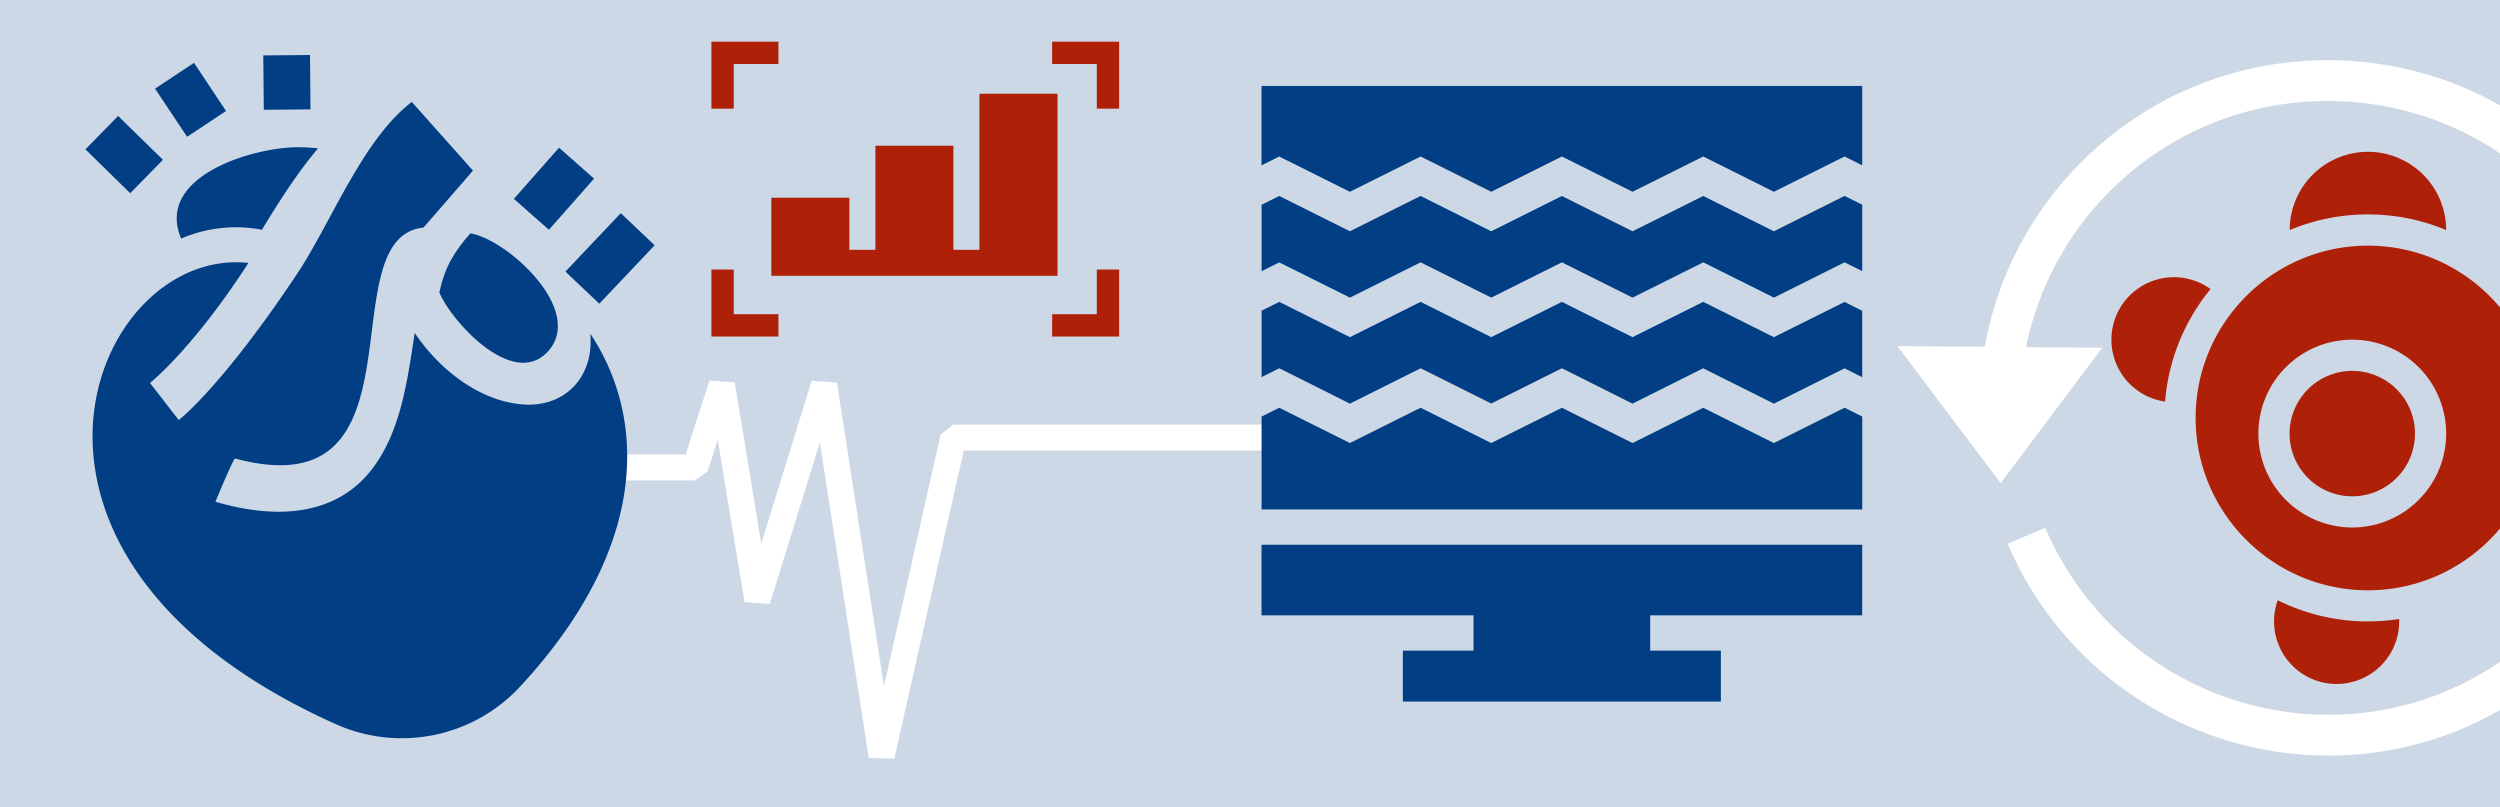 <svg xmlns="http://www.w3.org/2000/svg" viewBox="0 0 1920 620"><defs><style>.cls-1{fill:#cdd8e6;}.cls-2{fill:none;stroke:#fff;stroke-linecap:square;stroke-miterlimit:1;stroke-width:20px;}.cls-3{fill:#fff;}.cls-4{fill:#af2009;}.cls-5{fill:#023e84;}</style></defs><g id="bg"><rect class="cls-1" x="-112" y="-35" width="2088" height="689"/></g><g id="Ebene_1" data-name="Ebene 1"><polyline class="cls-2" points="470.72 358.99 533.89 358.99 554.37 295.38 581.69 460.87 632.9 295.38 677.06 580.51 732.15 336.07 982 336.07"/><path class="cls-3" d="M1541.94,417.61a266.18,266.18,0,0,0,56.83,84.17c100.51,100.82,269.3,108.33,377.27.36l.36-.36a268,268,0,0,0,73.72-141.1h66.73l-78.22-104.3-78.22,104.29h57.85a236.65,236.65,0,0,1-64,119l-.31.31c-95.63,95.63-244.59,88.35-333-.32a234.9,234.9,0,0,1-50.19-74.31Zm496.69-109.08"/><path class="cls-3" d="M2032.48,209.14c-13.77-32.44-32.61-61-56-84.82-98.85-100.8-269.94-107.37-377.67-.14l-.44.43a267.83,267.83,0,0,0-74.11,141.73l-67-.52,79.25,105.25,78-104-58.52-.46a236.47,236.47,0,0,1,64.45-119.85l.38-.38c95.28-94.84,246.5-88.6,333.26-.13,20.63,21,37.31,46.32,49.54,75.13ZM1536.51,319"/><path class="cls-4" d="M1818.58,164.68a155.54,155.54,0,0,1,60.08,12v0a60.08,60.08,0,0,0-120.16,0v0a155.5,155.5,0,0,1,60.08-12Zm0,0"/><path class="cls-4" d="M1697.7,222a48,48,0,1,0-34.91,86.41A155.67,155.67,0,0,1,1697.7,222Zm0,0"/><path class="cls-4" d="M1818.58,477.26A155.37,155.37,0,0,1,1749.31,461a48.05,48.05,0,1,0,93.27,16.27c0-.63,0-1.26,0-1.89a156.37,156.37,0,0,1-24,1.84Zm0,0"/><path class="cls-4" d="M1950.91,321c0-73-59.36-132.33-132.33-132.33S1686.24,248,1686.24,321s59.37,132.34,132.34,132.34S1950.91,393.94,1950.91,321ZM1806.55,405.1a72.11,72.11,0,1,1,72.11-72.1,72.18,72.18,0,0,1-72.11,72.1Zm0,0"/><path class="cls-4" d="M1854.71,333a48.16,48.16,0,1,1-48.16-48.16A48.16,48.16,0,0,1,1854.71,333Zm0,0"/><path class="cls-5" d="M119.08,68.09,149,48.25l24.58,37-29.88,19.83Zm0,0"/><path class="cls-5" d="M65.6,114.69,90.71,89.05l34.42,33.69L100,148.39Zm0,0"/><path class="cls-5" d="M202.21,42.56l35.87-.32L238.46,84l-35.87.32Zm0,0"/><path class="cls-5" d="M228.53,113.07c-33.17,0-109.7,21.82-89.43,70.16a106.36,106.36,0,0,1,62.06-6.79c13.25-21.79,26.67-42.9,43.07-62.51a141.08,141.08,0,0,0-15.7-.86Zm0,0"/><path class="cls-5" d="M434.24,208.57l42.52-44.87,26,24.69-42.51,44.86Zm0,0"/><path class="cls-5" d="M394.66,152.73l34.67-39.29,26.9,23.75-34.67,39.28Zm0,0"/><path class="cls-5" d="M337.46,224.74c9.16,22.1,56,73.55,82.66,45.92,30.71-31.82-31.26-87.31-58.94-91.45-12.47,14.36-19.83,26.26-23.72,45.53Zm0,0"/><path class="cls-5" d="M453.35,256.22c3,33.8-20.09,57.64-53.64,54.23-33.25-3.39-63.15-27.82-81.18-54.75-5.64,35.56-10.36,75.82-33.25,105.13-29.43,37.68-77.65,37-119.83,24.49,0,0,13.84-33.4,15.07-33.19,151,40.51,70.75-169.68,144.73-177.35l38-43.76-47-52.73-.24.19c-37.86,29.17-61.5,92.26-88,132.08-55.33,83-87.42,109.42-90.54,111.89a.5.5,0,0,0-.29,0l-22-28.33c.37-.28,33.15-26.42,75.61-92.17C72,188.71-31.09,426.38,257.55,556a124,124,0,0,0,142.29-29.12C500.43,418,495.43,319.53,453.35,256.22Zm0,0"/><path class="cls-4" d="M592.37,151.88v59.94H812.16V72H752.22V191.84h-20V111.92H672.3v79.92h-20v-40Zm40,40"/><path class="cls-4" d="M808.05,32V49.15h34.3v34.3h17.16V32Zm0,0"/><path class="cls-4" d="M546.37,32V83.45h17.16V49.15h34.3V32Zm51.46,0"/><path class="cls-4" d="M859.51,258.47V207H842.35v34.3h-34.3v17.15Zm-51.46,0"/><path class="cls-4" d="M597.83,258.47V241.32h-34.3V207H546.37v51.45Zm0,0"/><path class="cls-5" d="M968.85,472.58h162.82v27.1h-54.28V538.8h244.23V499.68h-54.28v-27.1h162.82V418.37H968.85Zm0,0"/><path class="cls-5" d="M968.85,66v61l13.56-6.78,6.07,3h0l48.21,24.08L1091,120.21l6.07,3h0l48.2,24.07,54.26-27.1h0l54.27,27.1,54.27-27.1h0l54.27,27.11,54.27-27.11,13.57,6.78V66Zm0,0"/><path class="cls-5" d="M1362.32,340.25l-54.27-27.1-54.27,27.1h0l-54.27-27.1-54.27,27.1h0L1091,313.15l-54.27,27.1-54.28-27.1-13.56,6.77v71.34h461.31V319.92l-13.57-6.77Zm0,0"/><path class="cls-5" d="M1362.32,177.62l-54.27-27.1-54.27,27.1h0l-54.27-27.1-54.27,27.1h0L1091,150.51l-54.27,27.11-54.28-27.11-13.56,6.78v51l13.56-6.77,6.07,3,48.21,24.07,54.27-27.1,6.07,3h0l48.2,24.08,54.26-27.1h0l54.27,27.1,54.27-27.1h0l54.27,27.1,54.27-27.1,13.57,6.77v-51l-13.57-6.78Zm0,0"/><path class="cls-5" d="M1362.32,258.94l-54.27-27.11-54.27,27.11h0l-54.27-27.11-54.27,27.11h0L1091,231.83l-54.27,27.11h0l-54.28-27.11-13.56,6.78v51l13.56-6.78,6.07,3L1036.69,310,1091,282.84l6.07,3h0l48.2,24.08,54.26-27.11h0L1253.77,310,1308,282.84h0L1362.32,310l54.27-27.11,13.57,6.78v-51l-13.57-6.78Zm0,0"/></g></svg>